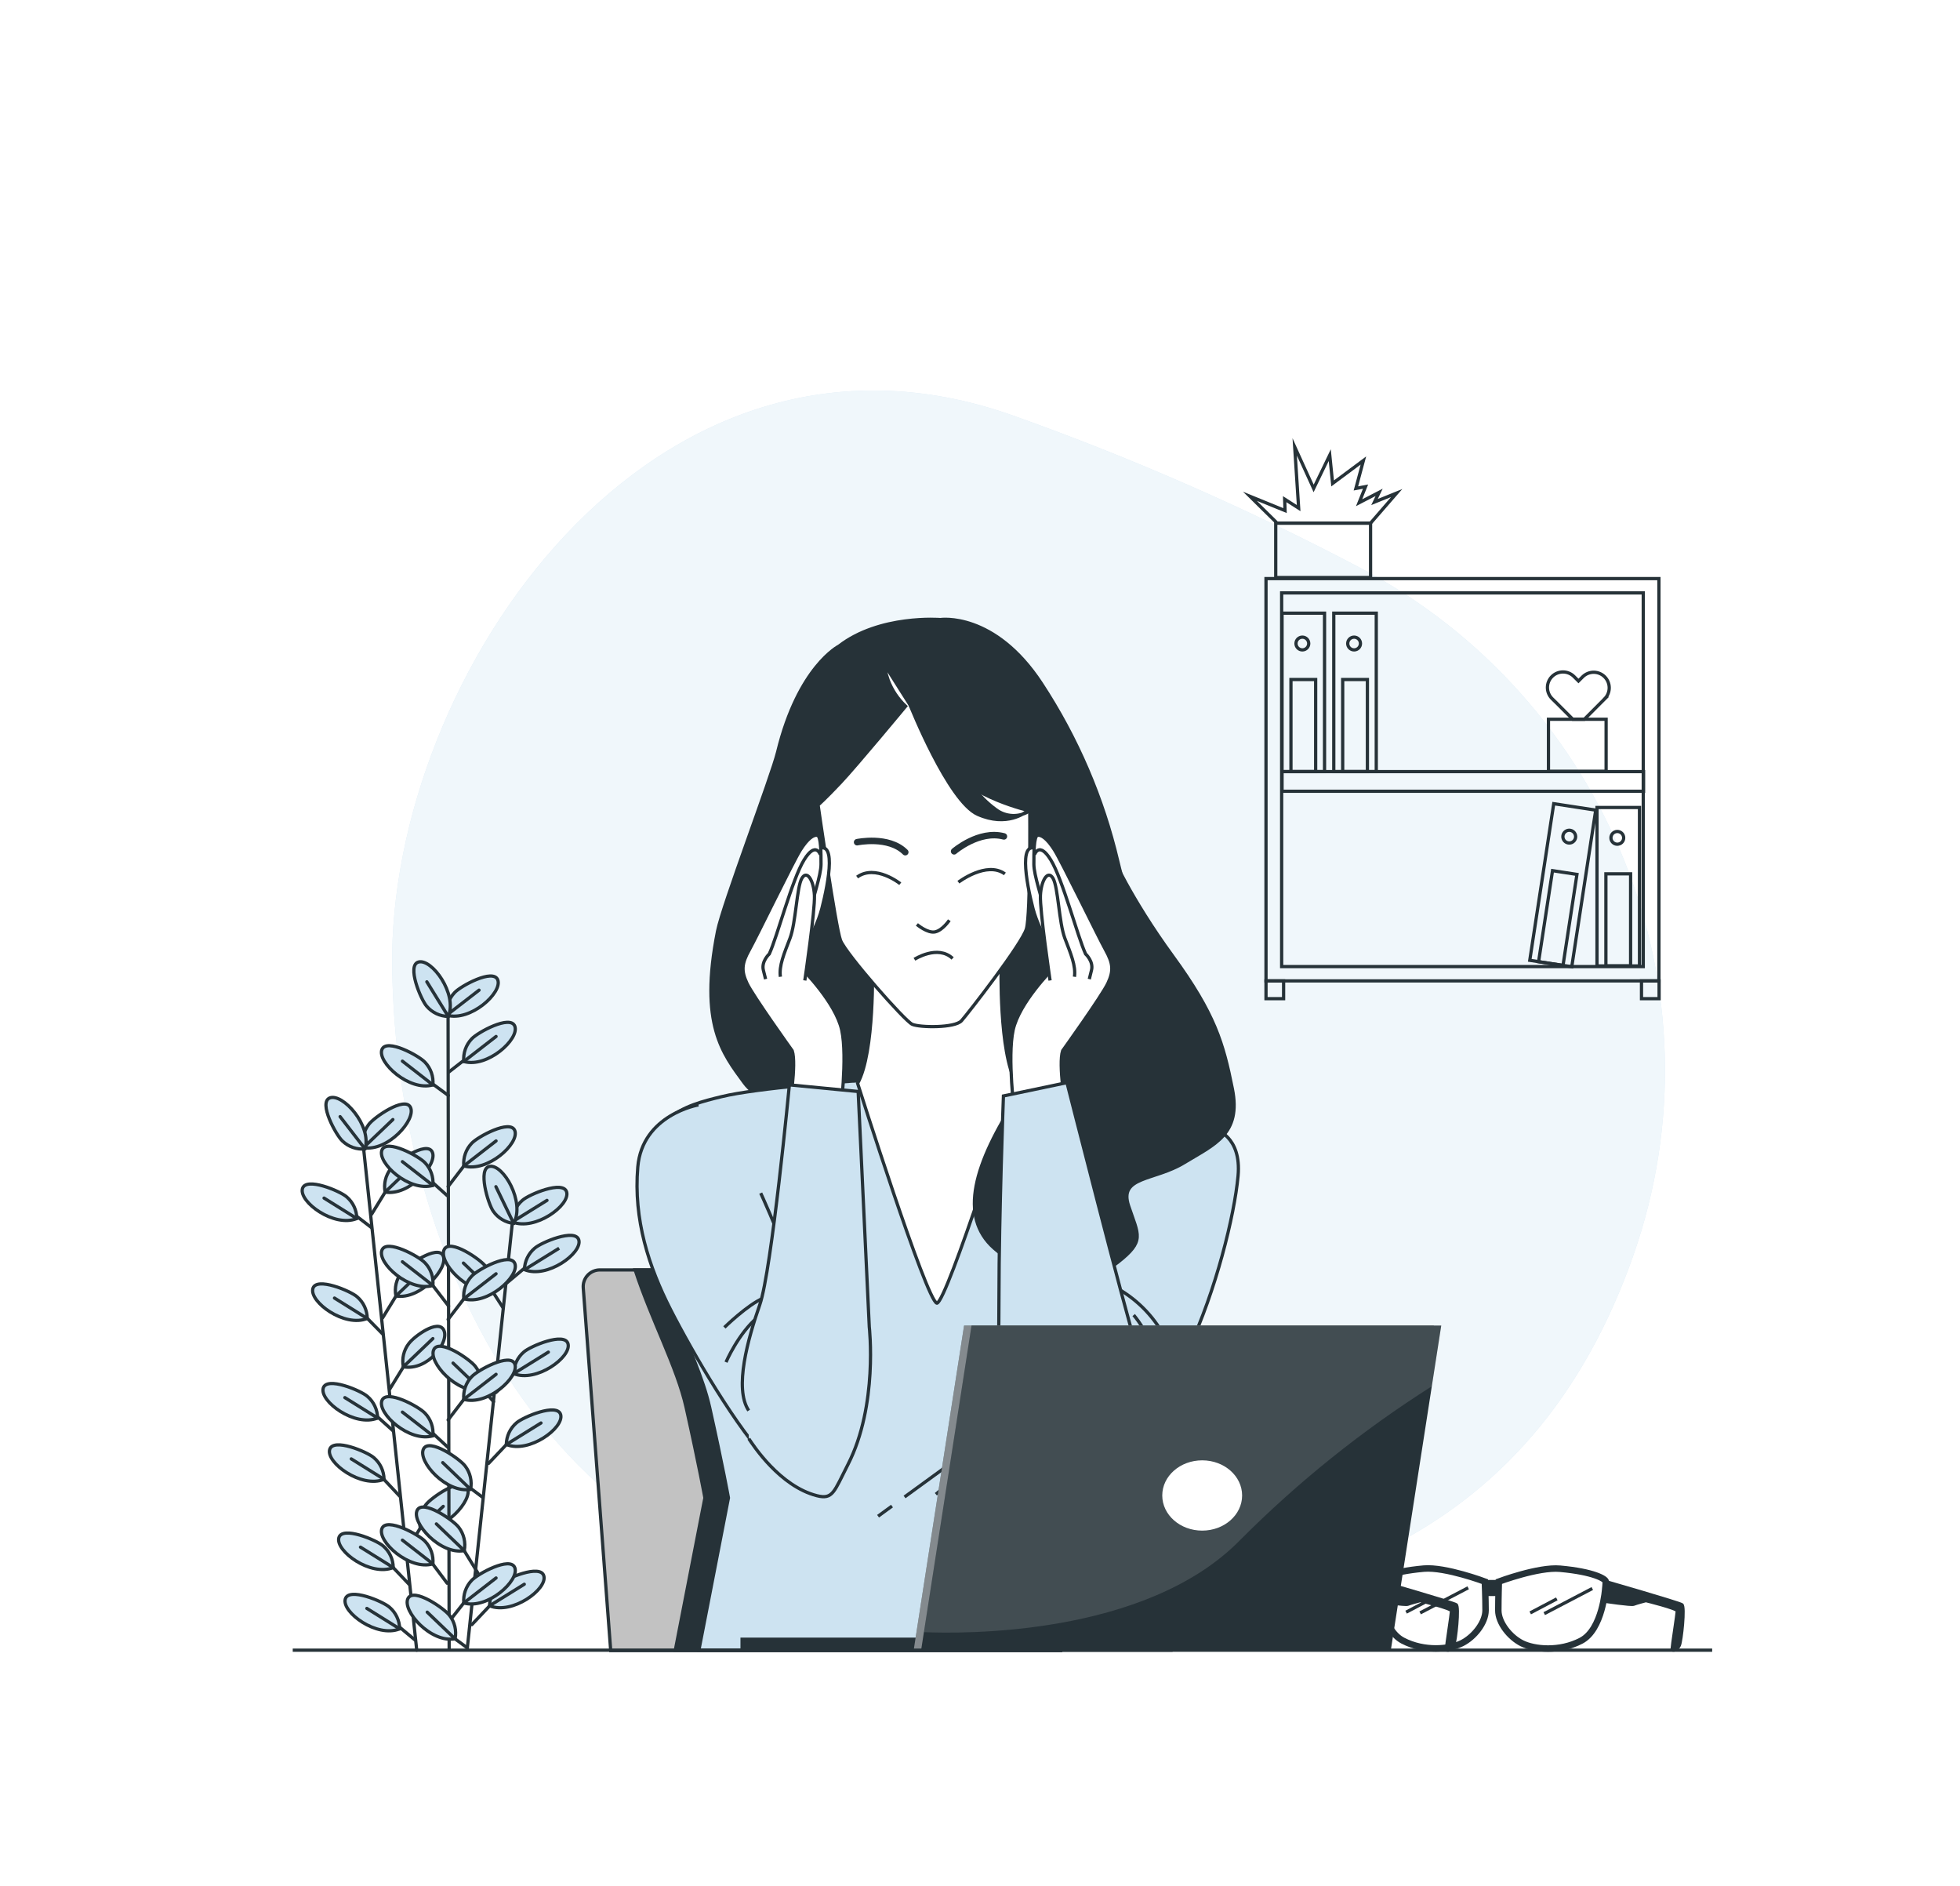 <svg width="604" height="581" viewBox="0 0 604 581" fill="none" xmlns="http://www.w3.org/2000/svg">
    <g filter="url(#filter0_f_548_23842)">
        <path d="M503.273 386.916C532.065 305.336 495.556 215.081 418.964 174.845C384.502 156.705 348.788 141.048 312.096 127.993C201.213 88.725 119.612 208.314 120.853 298.005C122.094 387.696 168.201 489.211 281.574 497.36C394.947 505.508 469.696 477.425 502.089 390.215C502.493 389.087 502.888 388.006 503.273 386.916Z"
              fill="#CDE3F1"/>
    </g>
    <g opacity="0.7" filter="url(#filter1_f_548_23842)">
        <path d="M503.273 386.916C532.065 305.336 495.556 215.081 418.964 174.845C384.502 156.705 348.788 141.048 312.096 127.993C201.213 88.725 119.612 208.314 120.853 298.005C122.094 387.696 168.201 489.211 281.574 497.36C394.947 505.508 469.696 477.425 502.089 390.215C502.493 389.087 502.888 388.006 503.273 386.916Z"
              fill="white"/>
    </g>
    <path d="M112.12 354.528L128.42 508.403" stroke="#263238" stroke-linecap="round" stroke-linejoin="round"/>
    <path d="M126.033 488.064L118.795 480.461" stroke="#263238" stroke-linecap="round" stroke-linejoin="round"/>
    <path d="M121.182 482.942C121.167 481.673 120.881 480.422 120.343 479.273C119.804 478.123 119.027 477.103 118.061 476.278C116.04 474.483 105.428 470.019 104.422 473.76C103.332 477.82 114.189 485.799 121.182 482.942Z"
          fill="#CDE3F1" stroke="#263238" stroke-linejoin="round"/>
    <path d="M121.183 482.942L111.087 476.654" stroke="#263238" stroke-linecap="round" stroke-linejoin="round"/>
    <path d="M127.828 505.208L120.769 499.333" stroke="#263238" stroke-linecap="round" stroke-linejoin="round"/>
    <path d="M123.156 501.824C123.141 500.554 122.854 499.302 122.314 498.153C121.774 497.003 120.994 495.983 120.026 495.16C118.014 493.356 107.402 488.901 106.396 492.66C105.296 496.702 116.162 504.681 123.156 501.824Z"
          fill="#CDE3F1" stroke="#263238" stroke-linejoin="round"/>
    <path d="M123.157 501.824L113.052 495.527" stroke="#263238" stroke-linecap="round" stroke-linejoin="round"/>
    <path d="M121.126 440.808L113.991 434.389" stroke="#263238" stroke-linecap="round" stroke-linejoin="round"/>
    <path d="M116.36 436.88C116.345 435.61 116.058 434.358 115.518 433.208C114.978 432.059 114.198 431.038 113.23 430.216C111.218 428.411 100.606 423.947 99.6 427.688C98.5 431.748 109.385 439.737 116.36 436.88Z"
          fill="#CDE3F1" stroke="#263238" stroke-linejoin="round"/>
    <path d="M116.379 436.88L106.274 430.583" stroke="#263238" stroke-linecap="round" stroke-linejoin="round"/>
    <path d="M123.109 460.883L115.956 453.271" stroke="#263238" stroke-linecap="round" stroke-linejoin="round"/>
    <path d="M118.343 455.752C118.328 454.484 118.042 453.234 117.504 452.087C116.965 450.939 116.187 449.92 115.222 449.098C113.201 447.293 102.598 442.847 101.583 446.607C100.493 450.629 111.35 458.609 118.343 455.752Z"
          fill="#CDE3F1" stroke="#263238" stroke-linejoin="round"/>
    <path d="M118.343 455.752L108.247 449.464" stroke="#263238" stroke-linecap="round" stroke-linejoin="round"/>
    <path d="M117.949 411.015L110.786 403.721" stroke="#263238" stroke-linecap="round" stroke-linejoin="round"/>
    <path d="M113.173 406.193C113.159 404.924 112.873 403.672 112.335 402.523C111.796 401.374 111.018 400.353 110.053 399.529C108.032 397.725 97.419 393.27 96.413 397.001C95.323 401.089 106.18 409.069 113.173 406.193Z"
          fill="#CDE3F1" stroke="#263238" stroke-linejoin="round"/>
    <path d="M113.174 406.212L103.078 399.915" stroke="#263238" stroke-linecap="round" stroke-linejoin="round"/>
    <path d="M114.498 378.223L107.57 372.922" stroke="#263238" stroke-linecap="round" stroke-linejoin="round"/>
    <path d="M109.958 375.412C109.944 374.143 109.658 372.892 109.12 371.743C108.582 370.593 107.803 369.572 106.838 368.749C104.817 366.944 94.204 362.48 93.198 366.22C92.108 370.281 102.965 378.269 109.958 375.412Z"
          fill="#CDE3F1" stroke="#263238" stroke-linejoin="round"/>
    <path d="M109.959 375.412L99.863 369.115" stroke="#263238" stroke-linecap="round" stroke-linejoin="round"/>
    <path d="M125.337 477.585L131.306 467.848" stroke="#263238" stroke-linecap="round" stroke-linejoin="round"/>
    <path d="M129.52 470.771C129.273 469.526 129.295 468.243 129.585 467.008C129.875 465.772 130.427 464.614 131.202 463.609C132.81 461.429 142.266 454.868 144.024 458.318C145.894 462.068 136.917 472.124 129.52 470.771Z"
          fill="#CDE3F1" stroke="#263238" stroke-linejoin="round"/>
    <path d="M129.482 470.771L136.589 464.098" stroke="#263238" stroke-linecap="round" stroke-linejoin="round"/>
    <path d="M120.148 427.904L126.117 418.167" stroke="#263238" stroke-linecap="round" stroke-linejoin="round"/>
    <path d="M124.293 421.09C124.046 419.844 124.07 418.561 124.362 417.325C124.654 416.09 125.207 414.931 125.985 413.928C127.583 411.747 134.981 406.296 136.739 409.745C138.647 413.496 131.729 422.443 124.293 421.09Z"
          fill="#CDE3F1" stroke="#263238" stroke-linejoin="round"/>
    <path d="M124.294 421.09L133.393 412.396" stroke="#263238" stroke-linecap="round" stroke-linejoin="round"/>
    <path d="M117.874 406.071L123.843 396.334" stroke="#263238" stroke-linecap="round" stroke-linejoin="round"/>
    <path d="M121.999 399.257C121.755 398.011 121.78 396.727 122.074 395.492C122.367 394.256 122.922 393.098 123.701 392.095C125.299 389.915 134.764 383.364 136.522 386.804C138.43 390.554 129.453 400.61 121.999 399.257Z"
          fill="#CDE3F1" stroke="#263238" stroke-linejoin="round"/>
    <path d="M122.019 399.257L131.118 390.563" stroke="#263238" stroke-linecap="round" stroke-linejoin="round"/>
    <path d="M114.527 374.068L120.496 364.331" stroke="#263238" stroke-linecap="round" stroke-linejoin="round"/>
    <path d="M118.682 367.254C118.442 366.017 118.468 364.742 118.758 363.516C119.048 362.289 119.596 361.138 120.365 360.139C121.963 357.959 131.419 351.399 133.177 354.848C135.094 358.551 126.118 368.598 118.682 367.254Z"
          fill="#CDE3F1" stroke="#263238" stroke-linejoin="round"/>
    <path d="M118.682 367.254L127.771 358.561" stroke="#263238" stroke-linecap="round" stroke-linejoin="round"/>
    <path d="M111.97 353.56C111.723 352.316 111.745 351.033 112.035 349.797C112.326 348.562 112.877 347.403 113.652 346.399C115.26 344.227 124.716 337.667 126.474 341.116C128.382 344.904 119.405 354.951 111.97 353.56Z"
          fill="#CDE3F1" stroke="#263238" stroke-linejoin="round"/>
    <path d="M111.971 353.598L121.07 344.914" stroke="#263238" stroke-linecap="round" stroke-linejoin="round"/>
    <path d="M112.497 353.974C111.233 354.089 109.959 353.932 108.761 353.514C107.563 353.095 106.468 352.426 105.55 351.549C103.557 349.735 98.03 339.641 101.64 338.25C105.569 336.746 114.621 346.728 112.497 353.974Z"
          fill="#CDE3F1" stroke="#263238" stroke-linejoin="round"/>
    <path d="M112.497 353.974L104.808 344.021" stroke="#263238" stroke-linecap="round" stroke-linejoin="round"/>
    <path d="M138.074 309.791L138.413 508.225" stroke="#263238" stroke-linecap="round" stroke-linejoin="round"/>
    <path d="M157.814 377.386L144.015 507.698" stroke="#263238" stroke-linecap="round" stroke-linejoin="round"/>
    <path d="M144.015 507.698L140.245 504.916" stroke="#263238" stroke-linecap="round" stroke-linejoin="round"/>
    <path d="M140.245 504.879C140.492 503.633 140.469 502.349 140.177 501.114C139.885 499.878 139.331 498.72 138.553 497.717C136.955 495.546 127.489 488.995 125.731 492.444C123.823 496.232 132.81 506.279 140.245 504.879Z"
          fill="#CDE3F1" stroke="#263238" stroke-linejoin="round"/>
    <path d="M140.245 504.916L131.653 496.683" stroke="#263238" stroke-linecap="round" stroke-linejoin="round"/>
    <path d="M148.725 461.297L143.179 457.143" stroke="#263238" stroke-linecap="round" stroke-linejoin="round"/>
    <path d="M145.02 458.825C145.267 457.579 145.245 456.295 144.955 455.058C144.665 453.821 144.113 452.661 143.338 451.654C141.74 449.483 132.274 442.932 130.516 446.382C128.58 450.16 137.594 460.207 145.02 458.825Z"
          fill="#CDE3F1" stroke="#263238" stroke-linejoin="round"/>
    <path d="M145.021 458.853L136.438 450.611" stroke="#263238" stroke-linecap="round" stroke-linejoin="round"/>
    <path d="M147.22 484.54L141.241 474.803" stroke="#263238" stroke-linecap="round" stroke-linejoin="round"/>
    <path d="M143.065 477.726C143.312 476.481 143.29 475.198 142.999 473.963C142.709 472.727 142.158 471.569 141.382 470.564C139.775 468.393 130.309 461.833 128.561 465.282C126.7 469.041 135.63 479.089 143.065 477.726Z"
          fill="#CDE3F1" stroke="#263238" stroke-linejoin="round"/>
    <path d="M143.065 477.726L134.474 469.493" stroke="#263238" stroke-linecap="round" stroke-linejoin="round"/>
    <path d="M152.089 431.832L146.383 425.253" stroke="#263238" stroke-linecap="round" stroke-linejoin="round"/>
    <path d="M148.207 428.176C148.454 426.931 148.431 425.648 148.141 424.413C147.851 423.178 147.3 422.019 146.524 421.014C144.917 418.843 135.451 412.292 133.703 415.742C131.794 419.492 140.8 429.539 148.207 428.176Z"
          fill="#CDE3F1" stroke="#263238" stroke-linejoin="round"/>
    <path d="M148.207 428.176L139.615 419.943" stroke="#263238" stroke-linecap="round" stroke-linejoin="round"/>
    <path d="M155.088 403.007L149.579 394.454" stroke="#263238" stroke-linecap="round" stroke-linejoin="round"/>
    <path d="M151.403 397.377C151.65 396.132 151.627 394.849 151.337 393.614C151.047 392.379 150.496 391.22 149.72 390.215C148.113 388.035 138.647 381.484 136.899 384.933C134.99 388.683 143.967 398.731 151.403 397.377Z"
          fill="#CDE3F1" stroke="#263238" stroke-linejoin="round"/>
    <path d="M151.403 397.377L142.812 389.134" stroke="#263238" stroke-linecap="round" stroke-linejoin="round"/>
    <path d="M145.406 500.527L153.255 492.228" stroke="#263238" stroke-linecap="round" stroke-linejoin="round"/>
    <path d="M150.867 494.719C150.877 493.452 151.159 492.202 151.692 491.052C152.226 489.903 152.999 488.881 153.96 488.055C155.971 486.251 166.584 481.777 167.59 485.517C168.727 489.578 157.87 497.566 150.867 494.719Z"
          fill="#CDE3F1" stroke="#263238" stroke-linejoin="round"/>
    <path d="M150.867 494.718L161.564 488.083" stroke="#263238" stroke-linecap="round" stroke-linejoin="round"/>
    <path d="M150.566 450.846L158.415 442.547" stroke="#263238" stroke-linecap="round" stroke-linejoin="round"/>
    <path d="M156.028 445.028C156.043 443.759 156.33 442.508 156.868 441.358C157.406 440.209 158.184 439.188 159.149 438.364C161.17 436.569 171.773 432.095 172.779 435.836C173.879 439.896 163.022 447.885 156.028 445.028Z"
          fill="#CDE3F1" stroke="#263238" stroke-linejoin="round"/>
    <path d="M156.028 445.028L166.716 438.402" stroke="#263238" stroke-linecap="round" stroke-linejoin="round"/>
    <path d="M152.832 429.013L160.681 420.714" stroke="#263238" stroke-linecap="round" stroke-linejoin="round"/>
    <path d="M158.294 423.195C158.309 421.926 158.595 420.675 159.133 419.525C159.672 418.376 160.449 417.355 161.415 416.531C163.436 414.736 174.039 410.262 175.045 414.003C176.145 418.063 165.288 426.052 158.294 423.195Z"
          fill="#CDE3F1" stroke="#263238" stroke-linejoin="round"/>
    <path d="M158.294 423.195L168.982 416.569" stroke="#263238" stroke-linecap="round" stroke-linejoin="round"/>
    <path d="M156.057 395.366L164 388.702" stroke="#263238" stroke-linecap="round" stroke-linejoin="round"/>
    <path d="M161.611 391.155C161.638 389.899 161.931 388.664 162.471 387.53C163.01 386.396 163.784 385.389 164.742 384.576C166.753 382.771 177.356 378.307 178.372 382.038C179.471 386.051 168.614 394.04 161.611 391.155Z"
          fill="#CDE3F1" stroke="#263238" stroke-linejoin="round"/>
    <path d="M161.611 391.193L172.309 384.557" stroke="#263238" stroke-linejoin="round"/>
    <path d="M157.861 376.455C157.876 375.186 158.163 373.934 158.703 372.784C159.243 371.635 160.024 370.614 160.992 369.792C163.003 367.987 173.606 363.514 174.622 367.254C175.721 371.314 164.864 379.303 157.861 376.455Z"
          fill="#CDE3F1" stroke="#263238" stroke-linejoin="round"/>
    <path d="M157.861 376.456L168.559 369.82" stroke="#263238" stroke-linecap="round" stroke-linejoin="round"/>
    <path d="M158.303 376.926C157.046 376.783 155.834 376.374 154.748 375.725C153.662 375.077 152.727 374.205 152.005 373.166C150.426 370.967 147.089 359.952 150.914 359.341C155.069 358.636 161.875 370.271 158.303 376.926Z"
          fill="#CDE3F1" stroke="#263238" stroke-linejoin="round"/>
    <path d="M158.302 376.925L152.822 365.6" stroke="#263238" stroke-linecap="round" stroke-linejoin="round"/>
    <path d="M137.792 487.763L131.287 479.079" stroke="#263238" stroke-linecap="round" stroke-linejoin="round"/>
    <path d="M133.402 481.805C133.52 480.54 133.366 479.265 132.949 478.065C132.532 476.866 131.863 475.769 130.986 474.85C129.172 472.857 119.077 467.331 117.695 470.921C116.181 474.85 126.155 483.92 133.402 481.805Z"
          fill="#CDE3F1" stroke="#263238" stroke-linejoin="round"/>
    <path d="M133.402 481.805L124.012 474.493" stroke="#263238" stroke-linecap="round" stroke-linejoin="round"/>
    <path d="M138.018 445.893L131.287 439.633" stroke="#263238" stroke-linecap="round" stroke-linejoin="round"/>
    <path d="M133.402 442.349C133.521 441.086 133.367 439.812 132.95 438.614C132.533 437.416 131.863 436.321 130.986 435.404C129.172 433.402 119.077 427.885 117.695 431.475C116.181 435.404 126.155 444.464 133.402 442.349Z"
          fill="#CDE3F1" stroke="#263238" stroke-linejoin="round"/>
    <path d="M133.402 442.35L124.012 435.047" stroke="#263238" stroke-linecap="round" stroke-linejoin="round"/>
    <path d="M138.243 402.377L131.287 393.317" stroke="#263238" stroke-linecap="round" stroke-linejoin="round"/>
    <path d="M133.402 396.033C133.521 394.77 133.367 393.496 132.95 392.298C132.533 391.099 131.863 390.004 130.986 389.087C129.172 387.085 119.077 381.568 117.695 385.159C116.181 389.087 126.155 398.148 133.402 396.033Z"
          fill="#CDE3F1" stroke="#263238" stroke-linejoin="round"/>
    <path d="M133.402 396.033L124.012 388.73" stroke="#263238" stroke-linecap="round" stroke-linejoin="round"/>
    <path d="M137.792 368.335L131.287 362.48" stroke="#263238" stroke-linecap="round" stroke-linejoin="round"/>
    <path d="M133.402 365.206C133.52 363.941 133.366 362.666 132.949 361.466C132.532 360.266 131.863 359.17 130.986 358.25C129.172 356.249 119.077 350.732 117.695 354.322C116.181 358.26 126.155 367.32 133.402 365.206Z"
          fill="#CDE3F1" stroke="#263238" stroke-linejoin="round"/>
    <path d="M133.402 365.205L124.012 357.893" stroke="#263238" stroke-linecap="round" stroke-linejoin="round"/>
    <path d="M138.158 337.489L131.428 332.545" stroke="#263238" stroke-linecap="round" stroke-linejoin="round"/>
    <path d="M133.402 334.237C133.52 332.972 133.366 331.697 132.949 330.497C132.532 329.297 131.863 328.201 130.986 327.282C129.172 325.28 119.077 319.763 117.695 323.353C116.181 327.244 126.155 336.351 133.402 334.237Z"
          fill="#CDE3F1" stroke="#263238" stroke-linejoin="round"/>
    <path d="M133.402 334.237L124.012 326.925" stroke="#263238" stroke-linecap="round" stroke-linejoin="round"/>
    <path d="M139.438 498.243L145.04 491.128" stroke="#263238" stroke-linecap="round" stroke-linejoin="round"/>
    <path d="M142.925 493.854C142.809 492.589 142.965 491.315 143.381 490.116C143.798 488.916 144.466 487.819 145.341 486.899C147.164 484.897 157.25 479.38 158.642 482.97C160.155 486.899 150.2 495.969 142.925 493.854Z"
          fill="#CDE3F1" stroke="#263238" stroke-linejoin="round"/>
    <path d="M142.924 493.854L152.869 486.147" stroke="#263238" stroke-linecap="round" stroke-linejoin="round"/>
    <path d="M138.093 437.453L145.039 428.383" stroke="#263238" stroke-linecap="round" stroke-linejoin="round"/>
    <path d="M142.925 431.109C142.809 429.844 142.965 428.57 143.381 427.37C143.798 426.171 144.466 425.074 145.341 424.154C147.164 422.152 157.25 416.635 158.642 420.225C160.155 424.154 150.2 433.224 142.925 431.109Z"
          fill="#CDE3F1" stroke="#263238" stroke-linejoin="round"/>
    <path d="M142.924 431.108L152.869 423.401" stroke="#263238" stroke-linecap="round" stroke-linejoin="round"/>
    <path d="M138.093 406.484L145.039 397.415" stroke="#263238" stroke-linecap="round" stroke-linejoin="round"/>
    <path d="M142.925 400.14C142.809 398.876 142.965 397.601 143.381 396.402C143.798 395.202 144.466 394.106 145.341 393.185C147.164 391.155 157.25 385.647 158.66 389.275C160.155 393.185 150.2 402.255 142.925 400.14Z"
          fill="#CDE3F1" stroke="#263238" stroke-linejoin="round"/>
    <path d="M142.924 400.14L152.869 392.434" stroke="#263238" stroke-linecap="round" stroke-linejoin="round"/>
    <path d="M138.093 365.553L145.039 356.483" stroke="#263238" stroke-linecap="round" stroke-linejoin="round"/>
    <path d="M142.925 359.2C142.809 357.935 142.965 356.661 143.381 355.461C143.798 354.262 144.466 353.165 145.341 352.245C147.164 350.243 157.25 344.726 158.642 348.316C160.155 352.254 150.2 361.324 142.925 359.2Z"
          fill="#CDE3F1" stroke="#263238" stroke-linejoin="round"/>
    <path d="M142.924 359.209L152.869 351.502" stroke="#263238" stroke-linecap="round" stroke-linejoin="round"/>
    <path d="M138.384 330.224L145.199 324.914" stroke="#263238" stroke-linecap="round" stroke-linejoin="round"/>
    <path d="M142.925 327.028C142.809 325.764 142.965 324.489 143.381 323.29C143.798 322.09 144.466 320.994 145.341 320.073C147.164 318.071 157.25 312.554 158.642 316.145C160.155 320.073 150.2 329.124 142.925 327.028Z"
          fill="#CDE3F1" stroke="#263238" stroke-linejoin="round"/>
    <path d="M142.924 327.028L152.869 319.321" stroke="#263238" stroke-linecap="round" stroke-linejoin="round"/>
    <path d="M137.67 312.751C137.554 311.488 137.71 310.215 138.126 309.017C138.543 307.819 139.211 306.724 140.086 305.806C141.91 303.804 151.996 298.287 153.387 301.877C154.9 305.806 144.927 314.866 137.67 312.751Z"
          fill="#CDE3F1" stroke="#263238" stroke-linejoin="round"/>
    <path d="M137.67 312.752L147.625 305.054" stroke="#263238" stroke-linecap="round" stroke-linejoin="round"/>
    <path d="M138.159 313.146C136.888 313.128 135.636 312.839 134.487 312.298C133.337 311.756 132.317 310.975 131.494 310.007C129.699 307.996 125.243 297.375 128.984 296.379C133.055 295.289 141.026 306.191 138.159 313.146Z"
          fill="#CDE3F1" stroke="#263238" stroke-linejoin="round"/>
    <path d="M138.159 313.184L131.541 302.479" stroke="#263238" stroke-linecap="round" stroke-linejoin="round"/>
    <path d="M326.638 508.516H188.195L179.735 396.776C179.68 396.069 179.773 395.358 180.006 394.689C180.239 394.02 180.609 393.406 181.091 392.886C181.573 392.366 182.157 391.951 182.807 391.668C183.457 391.385 184.158 391.239 184.867 391.24H312.989C314.288 391.241 315.538 391.732 316.49 392.616C317.442 393.5 318.025 394.71 318.122 396.005L326.582 508.394L326.638 508.516Z"
          fill="#C2C2C2" stroke="#263238" stroke-miterlimit="10"/>
    <path d="M208.114 508.394L217.232 461.466C217.232 461.466 215.521 451.889 211.451 433.646C208.678 421.221 200.848 406.898 195.725 391.24H313.018C314.317 391.241 315.567 391.732 316.519 392.616C317.47 393.5 318.053 394.71 318.15 396.005L326.61 508.394H208.114Z"
          fill="#263238" stroke="#263238" stroke-miterlimit="10"/>
    <path d="M344.46 265.354C339.881 245.877 331.927 227.352 320.96 210.617C306.381 188.361 289.752 190.88 289.752 190.88C289.752 190.88 271.074 189.348 258.535 199.066C258.535 199.066 246.052 205.363 239.641 231.707C237.761 239.367 222.721 278.776 221.123 286.905C215.426 315.75 222.777 324.603 229.31 333.551C236.266 343.062 255.724 342.827 255.724 342.827L289.752 341.032C289.752 341.032 358.823 348.457 359.594 332.573C360.365 316.69 347.017 276.614 344.46 265.354Z"
          fill="#263238" stroke="#263238" stroke-miterlimit="10"/>
    <path d="M218.697 433.646C222.767 451.889 224.478 461.466 224.478 461.466L215.37 508.394H360.759L351.641 461.466C351.641 461.466 353.352 451.889 357.422 433.646C361.493 415.404 376.476 393.063 377.764 368.429C379.052 343.795 364.914 340.609 353.785 337.874C342.655 335.139 313.524 333.081 313.524 333.081L288.05 332.141L262.567 333.081C262.567 333.081 233.427 335.139 222.316 337.874C211.205 340.609 197.049 343.805 198.337 368.429C199.625 393.054 214.636 415.404 218.697 433.646Z"
          fill="#CDE3F1" stroke="#263238" stroke-miterlimit="10"/>
    <path d="M289.667 313.87L268.489 318.852L268.846 297.282L289.667 313.87Z" fill="#263238" stroke="#263238"
          stroke-miterlimit="10"/>
    <path d="M308.533 297.282L288.69 305.261L268.846 297.282C268.846 297.282 269.608 324.19 264.287 333.767C264.287 333.767 285.494 400.817 288.727 401.503C291.923 400.817 313.167 333.767 313.167 333.767C307.772 324.19 308.533 297.282 308.533 297.282Z"
          fill="white" stroke="#263238" stroke-miterlimit="10"/>
    <path d="M252.979 251.369C252.979 251.369 269.373 245.185 273.556 234.311C277.739 223.436 276.376 218.032 276.376 218.032L267.333 226.115C267.333 226.115 269.213 233.813 264.654 239.16C260.095 244.508 255.123 249.499 251.494 246.191"
          fill="#263238"/>
    <path d="M252.979 251.369C252.979 251.369 269.373 245.185 273.556 234.311C277.739 223.436 276.376 218.032 276.376 218.032L267.333 226.115C267.333 226.115 269.213 233.813 264.654 239.16C260.095 244.508 255.123 249.499 251.494 246.191"
          stroke="#263238" stroke-miterlimit="10"/>
    <path d="M279.074 217.59C279.074 217.59 263.874 235.937 259.014 241.087C254.155 246.238 252.105 247.995 252.105 247.995C252.105 247.995 257.473 285.59 259.014 289.697C260.556 293.804 278.811 314.547 281.114 315.571C283.417 316.596 294.274 316.765 296.314 314.462C298.353 312.16 315.038 290.721 316.317 286.116C317.595 281.511 317.341 249.79 317.341 249.79C317.341 249.79 298.927 245.692 292.272 235.974C285.616 226.256 280.503 217.28 280.503 217.28L272.569 204.752C272.569 204.752 272.184 204.978 273.716 209.583C274.871 212.624 276.704 215.362 279.074 217.59Z"
          fill="white" stroke="#263238" stroke-miterlimit="10"/>
    <path d="M280.503 217.28C280.503 217.28 292.291 246.877 301.315 250.89C310.339 254.903 316.035 250.223 316.035 250.223L317.342 249.771C315.769 250.807 313.912 251.327 312.03 251.258C310.148 251.189 308.334 250.534 306.842 249.386C301.315 245.373 297.639 239.856 296.633 235.673"
          fill="#263238"/>
    <path d="M280.503 217.28C280.503 217.28 292.291 246.877 301.315 250.89C310.339 254.903 316.035 250.223 316.035 250.223L317.342 249.771C315.769 250.807 313.912 251.327 312.03 251.258C310.148 251.189 308.334 250.534 306.842 249.386C301.315 245.373 297.639 239.856 296.633 235.673"
          stroke="#263238" stroke-miterlimit="10"/>
    <path d="M277.429 272.262C277.429 272.262 269.759 266.125 264.128 270.213" stroke="#263238" stroke-miterlimit="10"/>
    <path d="M295.346 271.793C295.346 271.793 304.041 265.148 309.671 269.236" stroke="#263238" stroke-miterlimit="10"/>
    <path d="M264.128 259.471C264.128 259.471 273.848 257.422 278.971 262.544" stroke="#263238" stroke-width="2"
          stroke-miterlimit="10" stroke-linecap="round"/>
    <path d="M294.021 262.281C294.021 262.281 301.7 255.636 309.371 257.685" stroke="#263238" stroke-width="2"
          stroke-miterlimit="10" stroke-linecap="round"/>
    <path d="M282.552 284.8C282.552 284.8 285.87 287.62 288.192 287.094C290.514 286.567 292.544 283.513 292.544 283.513"
          stroke="#263238" stroke-miterlimit="10"/>
    <path d="M281.8 295.543C281.8 295.543 288.963 290.937 293.569 295.279" stroke="#263238" stroke-miterlimit="10"/>
    <path d="M374.456 347.921C374.456 347.921 382.662 349.979 381.525 362.292C380.388 374.604 374.682 397.64 366.24 415.657C357.799 433.674 347.77 446.221 343.887 449.642C340.005 453.064 327.907 443.938 327.907 443.938C327.907 443.938 311.711 413.148 322.202 391.258C332.692 369.369 347.065 354.763 353.222 348.156C359.379 341.549 374.456 347.921 374.456 347.921Z"
          fill="#CDE3F1" stroke="#263238" stroke-miterlimit="10"/>
    <path d="M329.627 286.83C329.627 286.83 326.807 317.526 313.506 337.996C300.205 358.466 295.346 374.829 306.344 384.548C317.342 394.266 336.019 395.544 344.461 388.899C352.902 382.254 350.862 380.713 347.788 371.502C344.714 362.292 355.722 363.833 364.934 358.203C374.146 352.573 382.587 349.5 379.767 335.43C376.947 321.361 374.4 312.413 361.343 294.509C348.286 276.604 342.411 263.042 342.411 263.042"
          fill="#263238"/>
    <path d="M329.627 286.83C329.627 286.83 326.807 317.526 313.506 337.996C300.205 358.466 295.346 374.829 306.344 384.548C317.342 394.266 336.019 395.544 344.461 388.899C352.902 382.254 350.862 380.713 347.788 371.502C344.714 362.292 355.722 363.833 364.934 358.203C374.146 352.573 382.587 349.5 379.767 335.43C376.947 321.361 374.4 312.413 361.343 294.509C348.286 276.604 342.411 263.042 342.411 263.042"
          stroke="#263238" stroke-miterlimit="10"/>
    <path d="M327.691 299.105C327.691 299.105 320.397 287.93 318.338 279.941C316.28 271.953 313.328 256.445 321.083 262.61C328.838 268.776 335.681 292.263 334.535 293.861C333.388 295.459 327.691 299.105 327.691 299.105Z"
          fill="white" stroke="#263238" stroke-miterlimit="10"/>
    <path d="M327.465 323.729C326.093 327.836 328.405 341.746 328.405 341.746L312.67 343.344C312.67 343.344 310.386 325.788 312.209 317.348C314.033 308.908 324.297 298.644 324.297 298.644C324.297 298.644 323.846 288.616 322.474 282.667C321.101 276.717 318.601 269.668 318.601 266.247C318.601 262.826 318.601 257.582 319.738 257.347C320.876 257.112 322.7 258.287 324.984 261.914C327.268 265.542 338.444 288.597 340.719 292.695C342.994 296.793 343.229 299.086 341.406 302.958C339.582 306.83 327.465 323.729 327.465 323.729Z"
          fill="white" stroke="#263238" stroke-miterlimit="10"/>
    <path d="M323.592 302.066C323.592 302.066 320.396 280.402 320.622 275.844C320.847 271.285 322.906 267.855 324.504 270.599C326.102 273.344 326.328 284.284 328.151 289.067C329.975 293.851 331.573 297.526 331.112 300.929"
          fill="white"/>
    <path d="M323.592 302.066C323.592 302.066 320.396 280.402 320.622 275.844C320.847 271.285 322.906 267.855 324.504 270.599C326.102 273.344 326.328 284.284 328.151 289.067C329.975 293.851 331.573 297.526 331.112 300.929"
          stroke="#263238" stroke-miterlimit="10"/>
    <path d="M318.799 263.334C318.799 263.334 320.171 259.001 323.818 264.932C327.466 270.862 332.025 288.428 334.534 293.898C334.534 293.898 337.044 296.173 336.358 298.908L335.681 301.652"
          stroke="#263238" stroke-miterlimit="10"/>
    <path d="M243.909 299.105C243.909 299.105 251.203 287.93 253.262 279.941C255.32 271.953 258.281 256.445 250.526 262.61C242.771 268.776 235.928 292.263 237.066 293.861C238.203 295.459 243.909 299.105 243.909 299.105Z"
          fill="white" stroke="#263238" stroke-miterlimit="10"/>
    <path d="M244.134 323.729C245.506 327.836 243.194 341.746 243.194 341.746L258.93 343.344C258.93 343.344 261.214 325.788 259.39 317.348C257.567 308.908 247.302 298.644 247.302 298.644C247.302 298.644 247.753 288.616 249.125 282.667C250.498 276.717 253.008 269.668 253.008 266.247C253.008 262.826 253.008 257.582 251.861 257.347C250.714 257.112 248.9 258.287 246.616 261.914C244.331 265.542 233.164 288.597 230.88 292.695C228.596 296.793 228.37 299.086 230.194 302.958C232.017 306.83 244.134 323.729 244.134 323.729Z"
          fill="white" stroke="#263238" stroke-miterlimit="10"/>
    <path d="M248.016 302.065C248.016 302.065 251.203 280.401 250.977 275.843C250.751 271.285 248.702 267.854 247.104 270.599C245.506 273.343 245.281 284.283 243.448 289.067C241.615 293.851 240.026 297.526 240.487 300.928"
          fill="white"/>
    <path d="M248.016 302.065C248.016 302.065 251.203 280.401 250.977 275.843C250.751 271.285 248.702 267.854 247.104 270.599C245.506 273.343 245.281 284.283 243.448 289.067C241.615 293.851 240.026 297.526 240.487 300.928"
          stroke="#263238" stroke-miterlimit="10"/>
    <path d="M252.801 263.334C252.801 263.334 251.438 259.001 247.781 264.932C244.125 270.862 239.575 288.428 237.065 293.898C237.065 293.898 234.556 296.173 235.242 298.908L235.928 301.652"
          stroke="#263238" stroke-miterlimit="10"/>
    <path d="M352.779 434.793C349.358 446.88 337.739 455.78 332.259 457.829C326.779 459.878 313.092 449.37 309.906 437.302C306.719 425.235 307.847 423.205 307.847 398.994C307.847 374.783 309.22 337.649 309.22 337.649L328.8 333.542C328.8 333.542 347.045 405.375 349.781 413.355C351.266 417.531 352.485 421.797 353.428 426.127"
          fill="#CDE3F1"/>
    <path d="M352.779 434.793C349.358 446.88 337.739 455.78 332.259 457.829C326.779 459.878 313.092 449.37 309.906 437.302C306.719 425.235 307.847 423.205 307.847 398.994C307.847 374.783 309.22 337.649 309.22 337.649L328.8 333.542C328.8 333.542 347.045 405.375 349.781 413.355C351.266 417.531 352.485 421.797 353.428 426.127"
          stroke="#263238" stroke-miterlimit="10"/>
    <path d="M215.248 340.402C215.248 340.402 197.914 343.363 196.542 359.557C195.17 375.751 199.964 390.328 206.6 403.373C213.236 416.419 227.581 440.968 237.159 450.366C246.738 459.765 251.071 444.436 251.532 424.83C251.993 405.225 234.424 367.583 234.424 367.583"
          fill="#CDE3F1"/>
    <path d="M215.248 340.402C215.248 340.402 197.914 343.363 196.542 359.557C195.17 375.751 199.964 390.328 206.6 403.373C213.236 416.419 227.581 440.968 237.159 450.366C246.738 459.765 251.071 444.436 251.532 424.83C251.993 405.225 234.424 367.583 234.424 367.583"
          stroke="#263238" stroke-miterlimit="10"/>
    <path d="M223.727 419.661C223.727 419.661 227.487 410.854 233.474 405.826" stroke="#263238" stroke-miterlimit="10"/>
    <path d="M223.229 408.956C223.229 408.956 230.485 401.879 235.148 399.98" stroke="#263238" stroke-miterlimit="10"/>
    <path d="M230.757 443.233C232.12 445.291 240.327 457.885 251.719 460.799C256.683 462.068 257.012 459.587 261.298 451.212C270.651 432.97 267.878 408.796 267.878 408.796L264.456 336.276L243.259 334.228C243.259 334.228 237.789 391.465 234.141 401.954C230.494 412.443 226.151 427.725 230.72 434.567"
          fill="#CDE3F1"/>
    <path d="M230.757 443.233C232.12 445.291 240.327 457.885 251.719 460.799C256.683 462.068 257.012 459.587 261.298 451.212C270.651 432.97 267.878 408.796 267.878 408.796L264.456 336.276L243.259 334.228C243.259 334.228 237.789 391.465 234.141 401.954C230.494 412.443 226.151 427.725 230.72 434.567"
          stroke="#263238" stroke-miterlimit="10"/>
    <path d="M345.485 397.622C351.923 401.571 357.012 407.377 360.084 414.276" stroke="#263238" stroke-miterlimit="10"/>
    <path d="M349.357 405.149C349.357 405.149 353.7 410.168 354.838 415.413" stroke="#263238" stroke-miterlimit="10"/>
    <path d="M278.745 461.194L298.015 447.181" stroke="#263238" stroke-miterlimit="10"/>
    <path d="M270.586 467.124L274.882 463.995" stroke="#263238" stroke-miterlimit="10"/>
    <path d="M302.282 448.6L288.398 460.357" stroke="#263238" stroke-miterlimit="10"/>
    <path d="M390.135 178.257V302.197H511.216V178.257H390.135Z" stroke="#263238" stroke-miterlimit="10"/>
    <path d="M394.957 182.665V297.789H506.394V182.665H394.957Z" stroke="#263238" stroke-miterlimit="10"/>
    <path d="M506.478 237.722H395.079V243.775H506.478V237.722Z" stroke="#263238" stroke-miterlimit="10"/>
    <path d="M494.617 215.203L493.235 216.585L488.234 221.594H484.681L479.68 216.594L478.261 215.203C477.362 214.303 476.858 213.083 476.858 211.812C476.859 210.54 477.365 209.321 478.265 208.422C479.165 207.523 480.385 207.019 481.657 207.02C482.929 207.021 484.149 207.527 485.047 208.427L486.429 209.808L487.811 208.427C488.718 207.567 489.924 207.095 491.174 207.111C492.423 207.128 493.617 207.631 494.501 208.515C495.384 209.398 495.888 210.592 495.904 211.841C495.921 213.09 495.449 214.297 494.588 215.203H494.617Z"
          stroke="#263238" stroke-miterlimit="10"/>
    <path d="M494.945 221.594V237.628H477.179V221.594H484.68H488.233H494.945Z" stroke="#263238" stroke-miterlimit="10"/>
    <path d="M408.173 188.906H395.079V237.722H408.173V188.906Z" stroke="#263238" stroke-miterlimit="10"/>
    <path d="M405.438 209.348H397.824V237.722H405.438V209.348Z" stroke="#263238" stroke-miterlimit="10"/>
    <path d="M401.34 200.222C402.425 200.222 403.304 199.342 403.304 198.257C403.304 197.172 402.425 196.293 401.34 196.293C400.255 196.293 399.375 197.172 399.375 198.257C399.375 199.342 400.255 200.222 401.34 200.222Z"
          stroke="#263238" stroke-miterlimit="10"/>
    <path d="M424.116 188.906H411.021V237.722H424.116V188.906Z" stroke="#263238" stroke-miterlimit="10"/>
    <path d="M421.381 209.348H413.767V237.722H421.381V209.348Z" stroke="#263238" stroke-miterlimit="10"/>
    <path d="M417.282 200.222C418.367 200.222 419.247 199.342 419.247 198.257C419.247 197.172 418.367 196.293 417.282 196.293C416.197 196.293 415.317 197.172 415.317 198.257C415.317 199.342 416.197 200.222 417.282 200.222Z"
          stroke="#263238" stroke-miterlimit="10"/>
    <path d="M491.746 249.586L478.803 247.605L471.418 295.86L484.361 297.841L491.746 249.586Z" stroke="#263238"
          stroke-miterlimit="10"/>
    <path d="M485.956 269.391L478.43 268.24L474.137 296.288L481.664 297.439L485.956 269.391Z" stroke="#263238"
          stroke-miterlimit="10"/>
    <path d="M485.525 258.089C485.459 258.471 485.282 258.825 485.015 259.106C484.749 259.387 484.405 259.583 484.027 259.669C483.65 259.756 483.255 259.728 482.893 259.591C482.53 259.453 482.217 259.212 481.991 258.897C481.766 258.582 481.639 258.207 481.626 257.82C481.613 257.432 481.715 257.05 481.919 256.721C482.123 256.391 482.42 256.129 482.772 255.968C483.124 255.807 483.517 255.754 483.899 255.815C484.156 255.856 484.402 255.947 484.624 256.084C484.845 256.221 485.037 256.4 485.188 256.612C485.339 256.824 485.447 257.063 485.505 257.317C485.563 257.57 485.57 257.833 485.525 258.089Z"
          stroke="#263238" stroke-miterlimit="10"/>
    <path d="M505.229 248.775H492.135V297.591H505.229V248.775Z" stroke="#263238" stroke-miterlimit="10"/>
    <path d="M502.493 269.217H494.879V297.592H502.493V269.217Z" stroke="#263238" stroke-miterlimit="10"/>
    <path d="M498.394 260.091C499.479 260.091 500.359 259.212 500.359 258.127C500.359 257.042 499.479 256.163 498.394 256.163C497.309 256.163 496.43 257.042 496.43 258.127C496.43 259.212 497.309 260.091 498.394 260.091Z"
          stroke="#263238" stroke-miterlimit="10"/>
    <path d="M422.358 161.17H393.134V177.928H422.358V161.17Z" stroke="#263238" stroke-miterlimit="10"/>
    <path d="M393.35 160.945L385.19 152.9L396 157.307L395.888 153.783L400.193 156.537L398.98 137.683L404.818 150.475L409.781 140.221L410.664 148.933L420.149 141.875L417.837 150.475L420.807 149.92L418.824 154.883L424.999 151.687L423.571 154.666L430.404 151.903L422.358 161.17H393.133"
          stroke="#263238" stroke-miterlimit="10"/>
    <path d="M395.559 302.197H390.135V307.676H395.559V302.197Z" stroke="#263238" stroke-miterlimit="10"/>
    <path d="M511.272 302.197H505.849V307.676H511.272V302.197Z" stroke="#263238" stroke-miterlimit="10"/>
    <path d="M425.282 487.266C425.282 487.266 447.786 493.76 448.735 494.39C449.685 495.019 448.576 505.48 447.946 506.909C447.316 508.337 445.727 508.788 445.727 508.018C445.727 507.247 447.307 497.087 447.307 496.298C447.307 495.508 437.643 493.13 437.643 493.13C437.643 493.13 434.635 493.92 433.836 494.239C433.037 494.559 424.812 493.3 424.812 493.3L425.282 487.266Z"
          fill="#263238" stroke="#263238" stroke-miterlimit="10"/>
    <path d="M457.581 487.265C457.581 487.265 445.445 482.698 438.781 483.262C428.318 484.201 424.681 486.438 424.681 487.228C424.681 488.017 424.84 489.286 424.84 489.286C424.84 489.286 425.63 501.965 432.285 505.442C438.94 508.92 446.705 508.14 450.502 506.241C454.3 504.343 457.797 499.897 457.797 496.1C457.797 492.303 457.581 487.265 457.581 487.265Z"
          stroke="#263238" stroke-width="2" stroke-miterlimit="10"/>
    <path d="M461.885 487.265C461.885 487.265 474.049 482.698 480.742 483.299C491.204 484.239 494.842 486.476 494.842 487.265C494.842 488.055 494.691 489.324 494.691 489.324C494.691 489.324 493.892 502.003 487.237 505.48C480.582 508.958 472.818 508.177 469.02 506.279C465.222 504.38 461.726 499.935 461.726 496.138C461.726 492.341 461.885 487.265 461.885 487.265Z"
          stroke="#263238" stroke-width="2" stroke-miterlimit="10"/>
    <path d="M457.609 487.266H461.886V491.222H457.929L457.609 487.266Z" fill="#263238" stroke="#263238"
          stroke-miterlimit="10"/>
    <path d="M494.843 487.266C494.843 487.266 517.346 493.76 518.296 494.39C519.245 495.019 518.136 505.48 517.506 506.909C516.876 508.337 515.288 508.788 515.288 508.018C515.288 507.247 516.876 497.087 516.876 496.298C516.876 495.508 507.204 493.13 507.204 493.13C507.204 493.13 504.196 493.92 503.444 494.239C502.692 494.559 494.41 493.3 494.41 493.3L494.843 487.266Z"
          fill="#263238" stroke="#263238" stroke-miterlimit="10"/>
    <path d="M490.687 489.399L475.882 497.134" stroke="#263238" stroke-miterlimit="10"/>
    <path d="M479.755 492.585L471.559 496.908" stroke="#263238" stroke-miterlimit="10"/>
    <path d="M452.439 489.173L437.634 496.908" stroke="#263238" stroke-miterlimit="10"/>
    <path d="M441.506 492.359L433.31 496.683" stroke="#263238" stroke-miterlimit="10"/>
    <path d="M426.748 504.521H228.183V508.112H426.748V504.521Z" fill="#263238"/>
    <path d="M441.836 408.383H297.095L281.604 508.112H426.345L441.836 408.383Z" fill="#263238"/>
    <path opacity="0.43" d="M441.836 408.383H297.095L281.604 508.112H426.345L441.836 408.383Z" fill="white"/>
    <path d="M444.138 408.383H299.388L283.896 508.112H428.647L444.138 408.383Z" fill="#263238"/>
    <path opacity="0.13"
          d="M444.139 408.383H299.379L284.715 502.839C296.108 503.337 352.978 504.24 382.118 474.512C399.998 456.557 419.826 440.654 441.234 427.096L444.139 408.383Z"
          fill="white"/>
    <path d="M370.471 471.561C377.266 471.561 382.775 466.713 382.775 460.733C382.775 454.754 377.266 449.906 370.471 449.906C363.675 449.906 358.166 454.754 358.166 460.733C358.166 466.713 363.675 471.561 370.471 471.561Z"
          fill="white"/>
    <path d="M90.209 508.394H527.629" stroke="#263238" stroke-miterlimit="10"/>
    <defs>
        <filter id="filter0_f_548_23842" x="0.839" y="0.311" width="632.244" height="618.393"
                filterUnits="userSpaceOnUse" color-interpolation-filters="sRGB">
            <feFlood flood-opacity="0" result="BackgroundImageFix"/>
            <feBlend mode="normal" in="SourceGraphic" in2="BackgroundImageFix" result="shape"/>
            <feGaussianBlur stdDeviation="60" result="effect1_foregroundBlur_548_23842"/>
        </filter>
        <filter id="filter1_f_548_23842" x="0.839" y="0.311" width="632.244" height="618.393"
                filterUnits="userSpaceOnUse" color-interpolation-filters="sRGB">
            <feFlood flood-opacity="0" result="BackgroundImageFix"/>
            <feBlend mode="normal" in="SourceGraphic" in2="BackgroundImageFix" result="shape"/>
            <feGaussianBlur stdDeviation="60" result="effect1_foregroundBlur_548_23842"/>
        </filter>
    </defs>
</svg>
